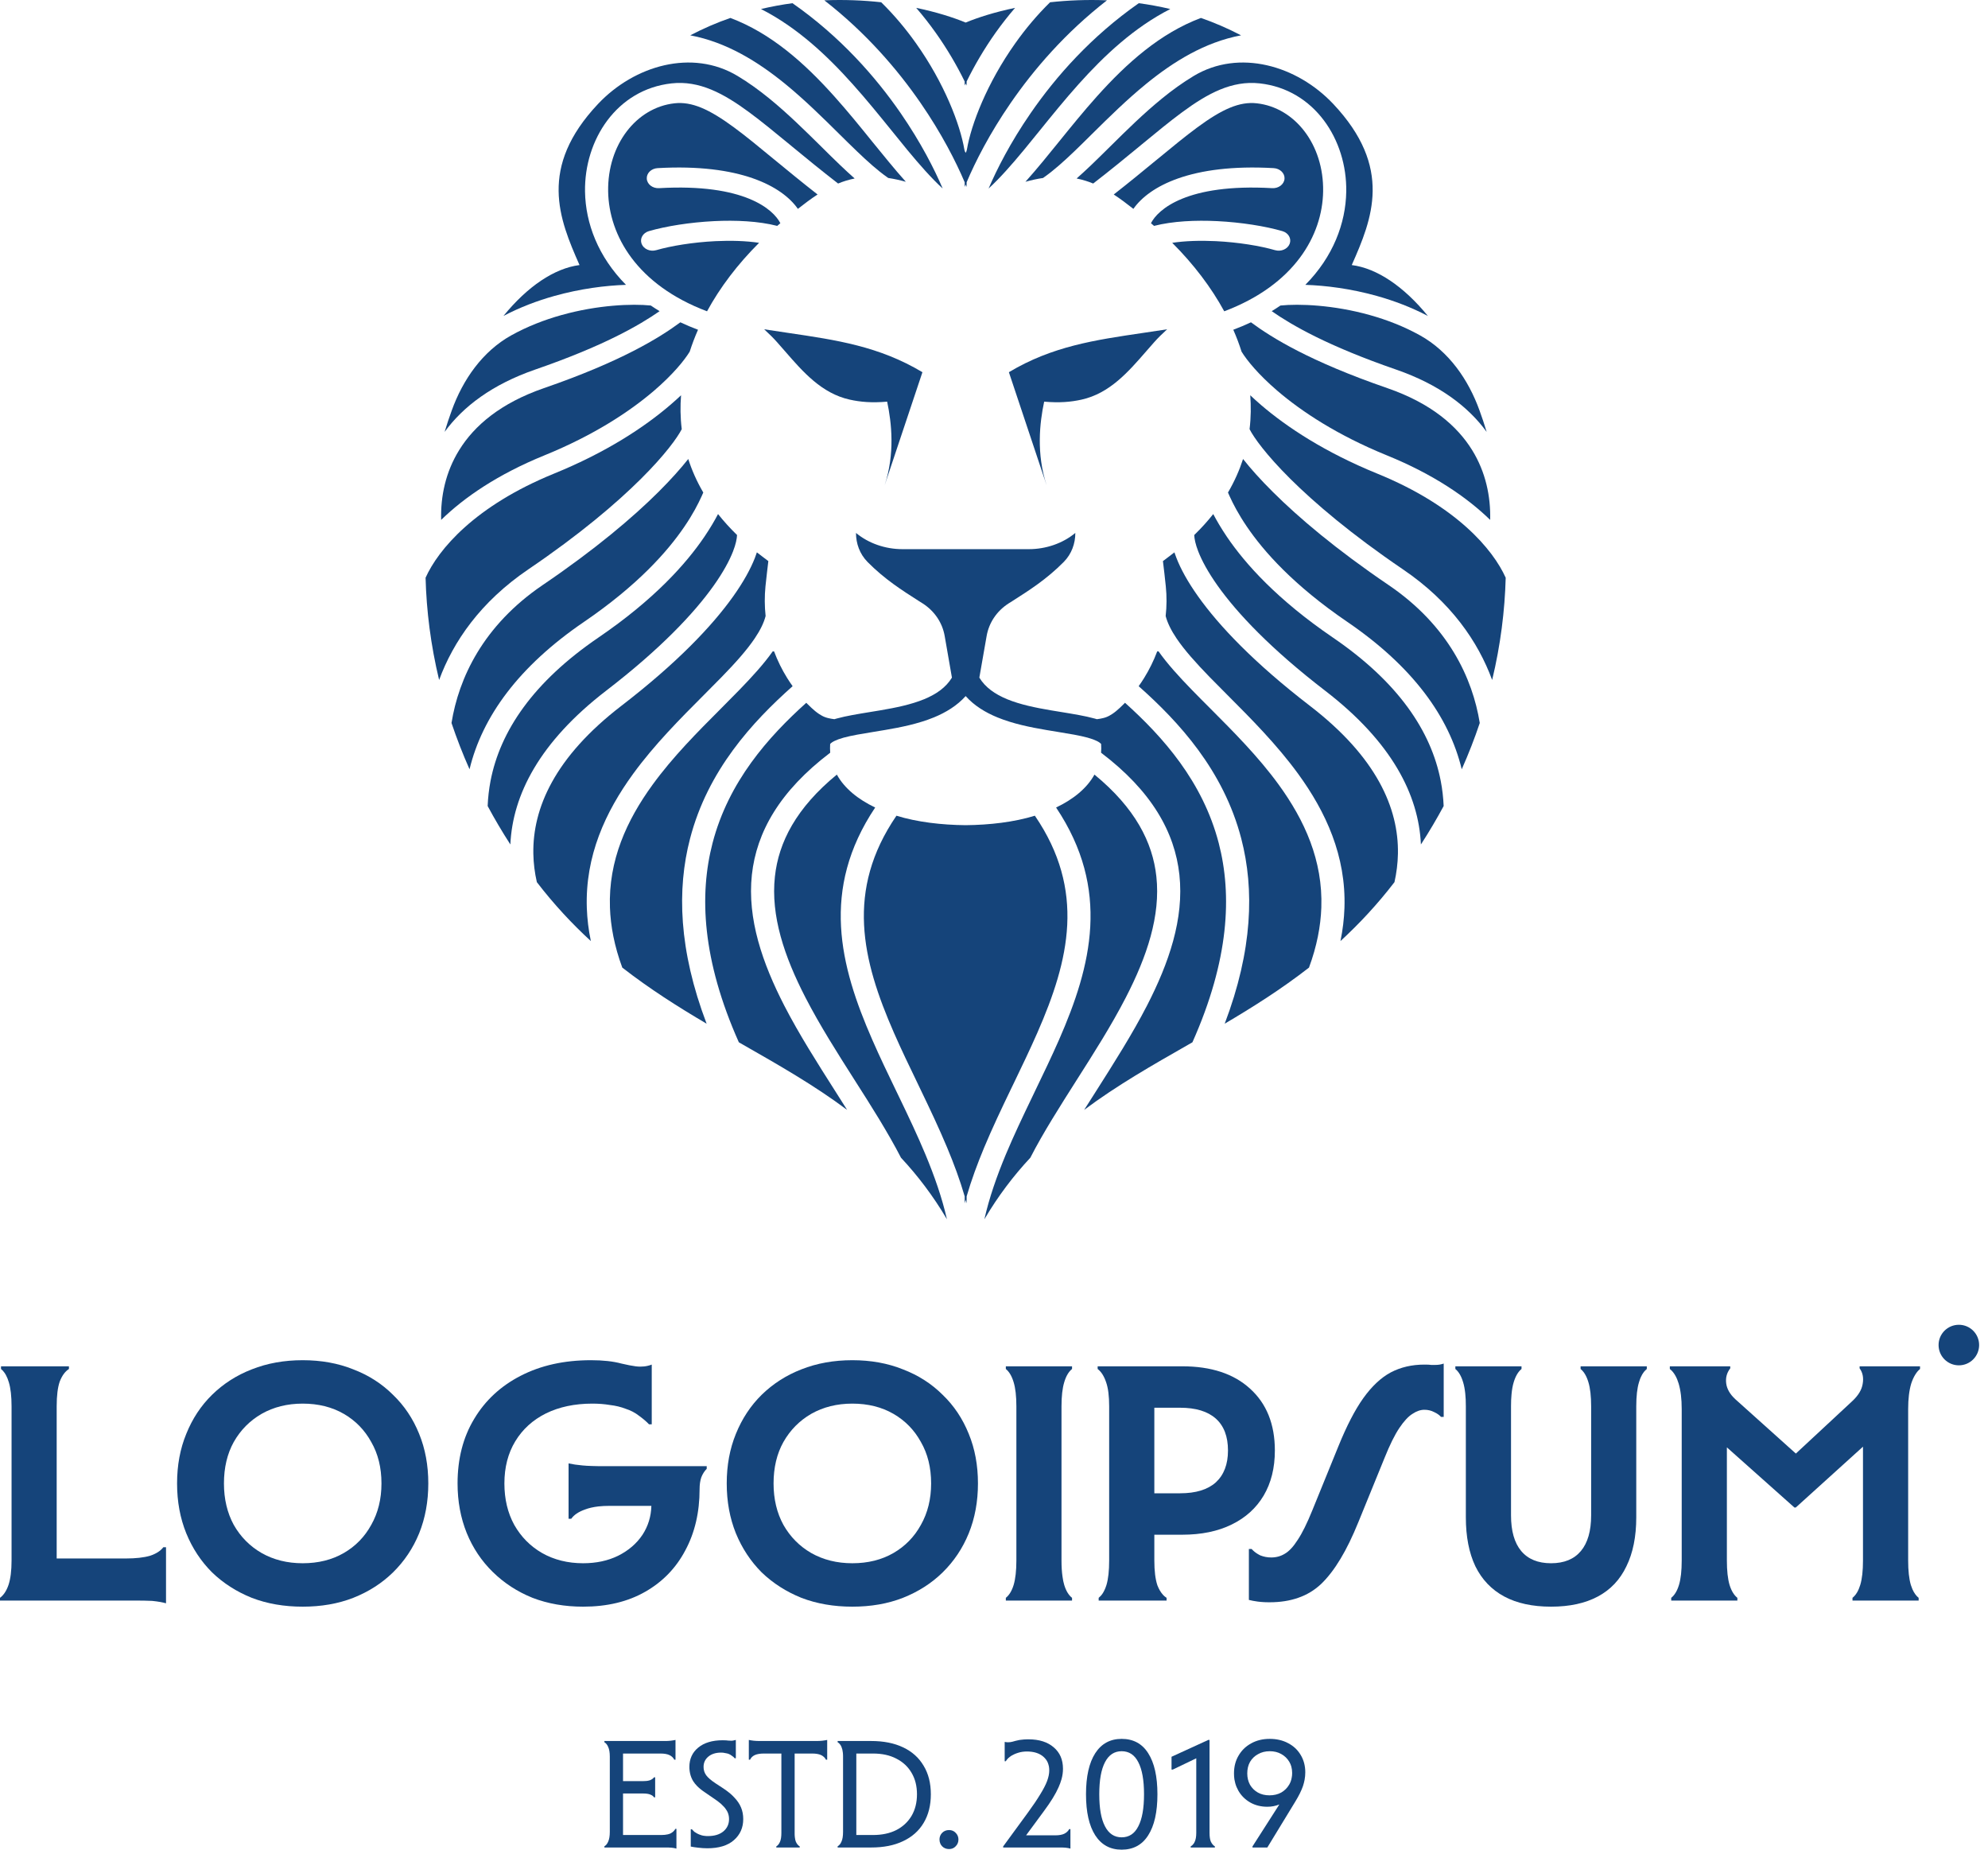 <svg xmlns="http://www.w3.org/2000/svg" width="43" height="40" viewBox="0 0 43 40" fill="none">
<path d="M20.866 3.942C20.679 3.501 20.369 2.889 19.913 2.228C19.412 1.501 18.729 0.706 17.83 0.007C18.262 -0.011 18.677 0.007 19.06 0.049C19.343 0.326 19.594 0.627 19.813 0.936C20.424 1.796 20.768 2.692 20.859 3.234C20.863 3.26 20.873 3.284 20.887 3.306C20.9 3.284 20.91 3.26 20.914 3.234C21.005 2.692 21.349 1.796 21.96 0.936C22.179 0.627 22.43 0.326 22.713 0.049C23.097 0.007 23.511 -0.011 23.944 0.007C23.044 0.706 22.361 1.501 21.86 2.228C21.404 2.889 21.094 3.501 20.908 3.942V4.043C20.901 4.026 20.894 4.009 20.887 3.992C20.879 4.009 20.872 4.026 20.866 4.043V3.942Z" fill="#15447A"/>
<path d="M20.887 0.488C20.617 0.376 20.251 0.26 19.817 0.17C19.97 0.346 20.11 0.527 20.239 0.708C20.489 1.06 20.698 1.419 20.866 1.762V1.85C20.872 1.835 20.88 1.82 20.887 1.806C20.894 1.82 20.901 1.835 20.908 1.85V1.762C21.076 1.419 21.285 1.06 21.534 0.708C21.663 0.527 21.804 0.346 21.956 0.17C21.522 0.26 21.157 0.376 20.887 0.488Z" fill="#15447A"/>
<path d="M19.484 2.451C18.936 1.656 18.17 0.788 17.141 0.069C16.916 0.099 16.689 0.141 16.46 0.195C17.245 0.595 17.888 1.2 18.442 1.819C18.743 2.154 19.025 2.503 19.291 2.831C19.403 2.971 19.513 3.106 19.62 3.236C19.891 3.564 20.144 3.851 20.39 4.077C20.216 3.668 19.922 3.087 19.484 2.451Z" fill="#15447A"/>
<path d="M18.047 2.085C17.398 1.36 16.676 0.718 15.798 0.388C15.507 0.489 15.216 0.614 14.93 0.764C15.713 0.911 16.39 1.332 16.977 1.809C17.4 2.154 17.794 2.543 18.151 2.896C18.288 3.031 18.419 3.161 18.544 3.28C18.775 3.501 18.985 3.688 19.182 3.827C19.192 3.834 19.203 3.842 19.213 3.849C19.334 3.867 19.46 3.894 19.593 3.931C19.466 3.79 19.34 3.641 19.214 3.488C19.101 3.352 18.988 3.212 18.873 3.071C18.611 2.746 18.34 2.412 18.047 2.085Z" fill="#15447A"/>
<path d="M20.887 25.946C20.894 25.971 20.901 25.997 20.908 26.023C20.908 25.974 20.908 25.924 20.908 25.872C21.012 25.515 21.142 25.165 21.285 24.821C21.463 24.395 21.663 23.974 21.862 23.561L21.925 23.431C22.103 23.061 22.279 22.696 22.438 22.333C23.128 20.76 23.488 19.257 22.384 17.64C21.935 17.779 21.404 17.84 20.887 17.845C20.37 17.84 19.838 17.779 19.39 17.64C18.285 19.257 18.646 20.76 19.335 22.333C19.494 22.696 19.67 23.061 19.849 23.431L19.911 23.561C20.11 23.974 20.31 24.395 20.488 24.821C20.632 25.165 20.762 25.515 20.866 25.872C20.866 25.924 20.866 25.974 20.866 26.023C20.872 25.997 20.88 25.971 20.887 25.946Z" fill="#15447A"/>
<path d="M18.93 17.463C17.744 19.235 18.167 20.888 18.868 22.487C19.03 22.858 19.209 23.229 19.387 23.598L19.45 23.728C19.649 24.141 19.845 24.553 20.018 24.968C20.211 25.432 20.375 25.897 20.482 26.367C20.183 25.86 19.849 25.423 19.488 25.036C19.346 24.76 19.184 24.481 19.015 24.201C18.845 23.921 18.666 23.64 18.486 23.358C18.112 22.771 17.734 22.177 17.422 21.572C16.962 20.68 16.669 19.803 16.761 18.957C16.841 18.214 17.221 17.473 18.101 16.751C18.265 17.049 18.559 17.286 18.93 17.463Z" fill="#15447A"/>
<path d="M16.263 18.917C16.363 17.998 16.862 17.108 17.957 16.278C17.953 16.216 17.952 16.153 17.956 16.089C17.991 16.049 18.07 16.002 18.248 15.952C18.425 15.904 18.638 15.869 18.885 15.829C18.966 15.816 19.051 15.802 19.139 15.787C19.482 15.729 19.861 15.653 20.2 15.514C20.458 15.408 20.701 15.261 20.887 15.053C21.072 15.261 21.315 15.408 21.574 15.514C21.912 15.653 22.292 15.729 22.634 15.787C22.722 15.802 22.807 15.816 22.888 15.829C23.135 15.869 23.348 15.904 23.525 15.952C23.703 16.002 23.782 16.049 23.817 16.089C23.821 16.153 23.821 16.216 23.816 16.278C24.912 17.108 25.411 17.998 25.51 18.917C25.614 19.873 25.28 20.831 24.808 21.749C24.487 22.371 24.091 22.993 23.712 23.59C23.623 23.728 23.535 23.866 23.45 24.002C24.157 23.473 24.92 23.038 25.698 22.594L25.792 22.54C26.586 20.759 26.652 19.354 26.361 18.233C26.014 16.899 25.154 15.936 24.334 15.198C24.332 15.2 24.33 15.202 24.328 15.203C24.324 15.207 24.321 15.211 24.317 15.215C24.25 15.283 24.19 15.338 24.14 15.379C24.113 15.401 24.085 15.422 24.059 15.439C24.041 15.451 24.023 15.462 24.003 15.473C23.962 15.497 23.914 15.516 23.865 15.528C23.822 15.539 23.775 15.547 23.726 15.553C23.71 15.548 23.693 15.544 23.677 15.539C23.468 15.481 23.21 15.44 22.956 15.398C22.88 15.386 22.804 15.374 22.73 15.361C22.393 15.304 22.066 15.236 21.787 15.122C21.52 15.012 21.311 14.865 21.183 14.654L21.341 13.752C21.39 13.472 21.555 13.216 21.818 13.048C21.845 13.031 21.871 13.014 21.898 12.998L21.902 12.995C22.263 12.765 22.638 12.527 23.008 12.153C23.18 11.979 23.259 11.753 23.259 11.525C22.988 11.75 22.626 11.876 22.251 11.876H19.523C19.147 11.876 18.786 11.75 18.515 11.525C18.515 11.753 18.594 11.979 18.765 12.153C19.135 12.527 19.51 12.765 19.871 12.995L19.872 12.996C19.9 13.013 19.927 13.031 19.955 13.048C20.218 13.216 20.384 13.472 20.433 13.752L20.59 14.654C20.462 14.865 20.254 15.012 19.986 15.122C19.707 15.236 19.38 15.304 19.043 15.361C18.969 15.374 18.893 15.386 18.818 15.398C18.563 15.44 18.306 15.481 18.096 15.539C18.08 15.544 18.064 15.548 18.047 15.553C17.998 15.547 17.952 15.539 17.908 15.528C17.859 15.516 17.811 15.497 17.77 15.473C17.75 15.462 17.732 15.451 17.714 15.439C17.688 15.422 17.661 15.401 17.633 15.379C17.584 15.338 17.523 15.283 17.456 15.215C17.451 15.21 17.445 15.204 17.44 15.198C16.619 15.936 15.759 16.899 15.412 18.233C15.121 19.354 15.187 20.759 15.981 22.54L16.075 22.594C16.853 23.038 17.616 23.473 18.323 24.002C18.238 23.866 18.15 23.729 18.062 23.59C17.683 22.994 17.286 22.371 16.965 21.749C16.493 20.831 16.16 19.873 16.263 18.917Z" fill="#15447A"/>
<path d="M17.144 14.839C16.278 15.609 15.309 16.656 14.925 18.138C14.64 19.232 14.679 20.546 15.284 22.138C14.669 21.776 14.055 21.388 13.46 20.925C13.289 20.462 13.207 20.03 13.193 19.626C13.158 18.608 13.555 17.74 14.115 16.97C14.557 16.362 15.09 15.828 15.589 15.328C15.727 15.189 15.863 15.053 15.994 14.918C16.269 14.635 16.522 14.358 16.714 14.086L16.743 14.087C16.819 14.289 16.914 14.482 17.026 14.662C17.066 14.726 17.105 14.784 17.144 14.839Z" fill="#15447A"/>
<path d="M16.325 13.805C16.443 13.63 16.522 13.47 16.56 13.322C16.537 13.11 16.536 12.895 16.557 12.68C16.575 12.501 16.603 12.27 16.619 12.134L16.474 12.024C16.439 11.998 16.405 11.971 16.371 11.945C16.359 11.983 16.345 12.023 16.329 12.063C16.237 12.299 16.085 12.579 15.858 12.898C15.405 13.535 14.645 14.337 13.44 15.264C11.996 16.374 11.519 17.48 11.536 18.461C11.54 18.671 11.566 18.876 11.612 19.077C11.983 19.56 12.374 19.978 12.78 20.351C12.729 20.107 12.701 19.87 12.693 19.639C12.654 18.508 13.098 17.555 13.692 16.738C14.156 16.1 14.722 15.533 15.224 15.03C15.359 14.895 15.489 14.764 15.611 14.639C15.905 14.337 16.151 14.063 16.325 13.805Z" fill="#15447A"/>
<path d="M15.942 11.57C15.939 11.648 15.917 11.766 15.855 11.925C15.778 12.123 15.644 12.373 15.433 12.67C15.011 13.263 14.286 14.034 13.108 14.939C11.667 16.048 11.088 17.193 11.039 18.262C10.861 17.986 10.697 17.709 10.548 17.431C10.555 17.25 10.576 17.069 10.61 16.889C10.818 15.81 11.532 14.75 12.943 13.788C14.15 12.965 14.837 12.195 15.235 11.609C15.36 11.424 15.457 11.259 15.531 11.117C15.651 11.268 15.788 11.42 15.942 11.57Z" fill="#15447A"/>
<path d="M15.176 10.732C15.19 10.703 15.201 10.676 15.212 10.651C15.069 10.407 14.963 10.164 14.887 9.926C14.727 10.128 14.514 10.368 14.242 10.639C13.686 11.192 12.873 11.882 11.738 12.652C10.443 13.531 9.921 14.672 9.766 15.635C9.878 15.967 10.007 16.301 10.156 16.636C10.431 15.498 11.218 14.412 12.634 13.447C13.792 12.657 14.438 11.927 14.804 11.388C14.988 11.119 15.102 10.895 15.176 10.732Z" fill="#15447A"/>
<path d="M14.746 9.281C14.654 9.461 14.386 9.836 13.865 10.354C13.332 10.884 12.543 11.556 11.43 12.311C10.388 13.018 9.802 13.879 9.498 14.705C9.316 13.948 9.224 13.206 9.205 12.494C9.48 11.882 10.27 10.94 11.986 10.241C13.111 9.783 13.934 9.241 14.498 8.757C14.581 8.686 14.658 8.616 14.731 8.548C14.713 8.777 14.714 9.023 14.746 9.281Z" fill="#15447A"/>
<path d="M14.147 8.449C14.556 8.098 14.801 7.795 14.918 7.605C14.969 7.446 15.029 7.288 15.098 7.131C14.964 7.081 14.837 7.027 14.716 6.97C14.265 7.303 13.445 7.814 11.761 8.395C10.831 8.717 10.26 9.201 9.931 9.735C9.637 10.21 9.528 10.737 9.542 11.243C10.044 10.754 10.769 10.257 11.774 9.848C12.846 9.412 13.623 8.898 14.147 8.449Z" fill="#15447A"/>
<path d="M15.293 6.732C13.774 6.159 13.17 5.09 13.154 4.138C13.138 3.127 13.765 2.325 14.59 2.234C14.96 2.193 15.333 2.355 15.879 2.757C16.137 2.947 16.419 3.179 16.746 3.449L16.783 3.479C17.053 3.701 17.351 3.946 17.684 4.206C17.539 4.3 17.399 4.406 17.258 4.517C16.919 4.03 16.009 3.534 14.223 3.636C14.085 3.644 13.981 3.748 13.99 3.867C13.999 3.987 14.118 4.077 14.256 4.069C16.108 3.963 16.73 4.534 16.879 4.827C16.856 4.846 16.833 4.865 16.811 4.885C16.405 4.781 15.912 4.759 15.446 4.782C14.924 4.808 14.406 4.891 14.036 4.998C13.905 5.036 13.835 5.159 13.878 5.273C13.922 5.386 14.063 5.448 14.194 5.41C14.515 5.317 14.988 5.239 15.475 5.215C15.811 5.199 16.139 5.209 16.419 5.251C15.953 5.716 15.574 6.216 15.293 6.732Z" fill="#15447A"/>
<path d="M17.128 3.165C17.427 3.411 17.756 3.681 18.128 3.969C18.181 3.947 18.235 3.927 18.29 3.91C18.355 3.89 18.42 3.873 18.486 3.86C18.383 3.769 18.279 3.672 18.174 3.572C18.037 3.442 17.899 3.305 17.759 3.166C17.407 2.819 17.039 2.455 16.635 2.126C16.421 1.952 16.194 1.787 15.954 1.643C14.972 1.053 13.723 1.414 12.936 2.247C11.638 3.624 12.093 4.733 12.535 5.732C11.989 5.802 11.409 6.195 10.889 6.833C11.249 6.644 11.624 6.503 11.988 6.401C12.552 6.243 13.097 6.174 13.54 6.16C12.938 5.553 12.665 4.828 12.654 4.144C12.636 3.024 13.339 1.934 14.527 1.803C15.127 1.737 15.65 2.02 16.202 2.426C16.471 2.624 16.762 2.864 17.085 3.129L17.128 3.165Z" fill="#15447A"/>
<path d="M12.142 6.814C11.778 6.916 11.409 7.058 11.059 7.252C10.437 7.598 10.013 8.207 9.771 8.877C9.716 9.027 9.665 9.181 9.617 9.34C10.018 8.79 10.649 8.313 11.576 7.992C13.057 7.481 13.831 7.033 14.267 6.729C14.201 6.689 14.138 6.649 14.077 6.607C13.677 6.566 12.934 6.592 12.142 6.814Z" fill="#15447A"/>
<path d="M19.952 8.049L19.134 10.497C19.36 9.81 19.286 9.146 19.189 8.686C18.854 8.715 18.609 8.693 18.379 8.642C17.771 8.507 17.366 8.04 16.98 7.596C16.922 7.53 16.866 7.464 16.808 7.4C16.73 7.312 16.638 7.221 16.529 7.121C16.705 7.149 16.877 7.174 17.047 7.199C18.093 7.353 19.014 7.488 19.952 8.049Z" fill="#15447A"/>
<path d="M19.134 10.497C19.131 10.507 19.128 10.516 19.125 10.525L19.134 10.497Z" fill="#15447A"/>
<path d="M22.29 2.451C22.837 1.656 23.604 0.788 24.632 0.069C24.857 0.099 25.084 0.141 25.313 0.195C24.529 0.595 23.886 1.2 23.331 1.819C23.031 2.154 22.748 2.503 22.483 2.831C22.37 2.971 22.26 3.106 22.153 3.236C21.882 3.564 21.629 3.851 21.383 4.077C21.558 3.668 21.851 3.087 22.29 2.451Z" fill="#15447A"/>
<path d="M23.726 2.085C24.376 1.36 25.097 0.718 25.976 0.388C26.266 0.489 26.557 0.614 26.844 0.764C26.061 0.911 25.383 1.332 24.797 1.809C24.373 2.154 23.979 2.543 23.622 2.896C23.486 3.031 23.355 3.161 23.23 3.28C22.999 3.501 22.788 3.688 22.591 3.827C22.581 3.834 22.571 3.842 22.561 3.849C22.439 3.867 22.313 3.894 22.18 3.931C22.307 3.79 22.433 3.641 22.56 3.488C22.672 3.352 22.785 3.212 22.9 3.071C23.163 2.746 23.433 2.412 23.726 2.085Z" fill="#15447A"/>
<path d="M22.843 17.463C24.029 19.235 23.607 20.888 22.906 22.487C22.743 22.858 22.564 23.229 22.386 23.598L22.324 23.728C22.125 24.141 21.929 24.553 21.755 24.968C21.562 25.432 21.398 25.897 21.292 26.367C21.591 25.86 21.925 25.423 22.286 25.036C22.427 24.76 22.589 24.481 22.759 24.201C22.929 23.921 23.108 23.64 23.287 23.358C23.661 22.771 24.039 22.177 24.351 21.572C24.811 20.68 25.104 19.803 25.012 18.957C24.932 18.214 24.552 17.473 23.673 16.751C23.508 17.049 23.214 17.286 22.843 17.463Z" fill="#15447A"/>
<path d="M24.629 14.839C25.496 15.609 26.464 16.656 26.849 18.138C27.133 19.232 27.095 20.546 26.49 22.138C27.104 21.776 27.718 21.388 28.313 20.925C28.484 20.462 28.566 20.03 28.58 19.626C28.615 18.608 28.218 17.74 27.659 16.97C27.217 16.362 26.683 15.828 26.185 15.328C26.046 15.189 25.91 15.053 25.779 14.918C25.504 14.635 25.251 14.358 25.059 14.086L25.03 14.087C24.954 14.289 24.859 14.482 24.747 14.662C24.708 14.726 24.668 14.784 24.629 14.839Z" fill="#15447A"/>
<path d="M25.448 13.805C25.33 13.63 25.252 13.47 25.213 13.322C25.237 13.11 25.238 12.895 25.216 12.68C25.198 12.501 25.171 12.27 25.154 12.134L25.3 12.024C25.334 11.998 25.369 11.971 25.402 11.945C25.415 11.983 25.429 12.023 25.445 12.063C25.536 12.299 25.688 12.579 25.915 12.898C26.368 13.535 27.128 14.337 28.333 15.264C29.777 16.374 30.254 17.48 30.237 18.461C30.233 18.671 30.207 18.876 30.162 19.077C29.791 19.56 29.399 19.978 28.994 20.351C29.044 20.107 29.072 19.87 29.08 19.639C29.119 18.508 28.675 17.555 28.081 16.738C27.617 16.1 27.051 15.533 26.549 15.03C26.414 14.895 26.284 14.764 26.162 14.639C25.869 14.337 25.622 14.063 25.448 13.805Z" fill="#15447A"/>
<path d="M25.831 11.57C25.834 11.648 25.856 11.766 25.918 11.925C25.995 12.123 26.129 12.373 26.34 12.67C26.762 13.263 27.488 14.034 28.665 14.939C30.107 16.048 30.686 17.193 30.734 18.262C30.913 17.986 31.076 17.709 31.226 17.431C31.218 17.25 31.198 17.069 31.163 16.889C30.955 15.81 30.241 14.75 28.831 13.788C27.624 12.965 26.936 12.195 26.538 11.609C26.413 11.424 26.317 11.259 26.242 11.117C26.122 11.268 25.986 11.42 25.831 11.57Z" fill="#15447A"/>
<path d="M26.597 10.732C26.584 10.703 26.572 10.676 26.561 10.651C26.704 10.407 26.81 10.164 26.887 9.926C27.046 10.128 27.259 10.368 27.532 10.639C28.087 11.192 28.9 11.882 30.035 12.652C31.33 13.531 31.852 14.672 32.007 15.635C31.896 15.967 31.766 16.301 31.617 16.636C31.343 15.498 30.555 14.412 29.14 13.447C27.981 12.657 27.335 11.927 26.969 11.388C26.786 11.119 26.671 10.895 26.597 10.732Z" fill="#15447A"/>
<path d="M27.028 9.281C27.119 9.461 27.387 9.836 27.908 10.354C28.442 10.884 29.231 11.556 30.343 12.311C31.386 13.018 31.971 13.879 32.275 14.705C32.457 13.948 32.549 13.206 32.568 12.494C32.293 11.882 31.504 10.94 29.787 10.241C28.663 9.783 27.839 9.241 27.275 8.757C27.192 8.686 27.115 8.616 27.043 8.548C27.06 8.777 27.059 9.023 27.028 9.281Z" fill="#15447A"/>
<path d="M27.627 8.449C27.218 8.098 26.972 7.795 26.855 7.605C26.805 7.446 26.745 7.288 26.676 7.131C26.809 7.081 26.936 7.027 27.058 6.97C27.508 7.303 28.328 7.814 30.012 8.395C30.942 8.717 31.513 9.201 31.843 9.735C32.136 10.21 32.245 10.737 32.232 11.243C31.729 10.754 31.004 10.257 29.999 9.848C28.927 9.412 28.151 8.898 27.627 8.449Z" fill="#15447A"/>
<path d="M26.48 6.732C28 6.159 28.604 5.09 28.619 4.138C28.635 3.127 28.009 2.325 27.183 2.234C26.814 2.193 26.44 2.355 25.895 2.757C25.637 2.947 25.355 3.179 25.027 3.449L24.99 3.479C24.72 3.701 24.423 3.946 24.09 4.206C24.234 4.3 24.374 4.406 24.515 4.517C24.855 4.03 25.765 3.534 27.55 3.636C27.688 3.644 27.793 3.748 27.784 3.867C27.774 3.987 27.655 4.077 27.517 4.069C25.665 3.963 25.044 4.534 24.895 4.827C24.917 4.846 24.94 4.865 24.962 4.885C25.368 4.781 25.862 4.759 26.327 4.782C26.849 4.808 27.367 4.891 27.737 4.998C27.868 5.036 27.939 5.159 27.895 5.273C27.851 5.386 27.71 5.448 27.579 5.41C27.258 5.317 26.785 5.239 26.298 5.215C25.962 5.199 25.635 5.209 25.355 5.251C25.82 5.716 26.199 6.216 26.48 6.732Z" fill="#15447A"/>
<path d="M24.646 3.165C24.347 3.411 24.018 3.681 23.645 3.969C23.593 3.947 23.539 3.927 23.483 3.91C23.419 3.89 23.353 3.873 23.287 3.86C23.39 3.769 23.495 3.672 23.6 3.572C23.736 3.442 23.874 3.305 24.015 3.166C24.366 2.819 24.734 2.455 25.139 2.126C25.352 1.952 25.58 1.787 25.819 1.643C26.801 1.053 28.051 1.414 28.837 2.247C30.135 3.624 29.681 4.733 29.238 5.732C29.785 5.802 30.364 6.195 30.885 6.833C30.524 6.644 30.149 6.503 29.785 6.401C29.222 6.243 28.676 6.174 28.234 6.16C28.835 5.553 29.108 4.828 29.119 4.144C29.137 3.024 28.434 1.934 27.246 1.803C26.646 1.737 26.123 2.02 25.571 2.426C25.302 2.624 25.011 2.864 24.689 3.129L24.646 3.165Z" fill="#15447A"/>
<path d="M29.631 6.814C29.995 6.916 30.365 7.058 30.714 7.252C31.337 7.598 31.76 8.207 32.002 8.877C32.057 9.027 32.108 9.181 32.156 9.34C31.756 8.79 31.125 8.313 30.197 7.992C28.717 7.481 27.943 7.033 27.507 6.729C27.572 6.689 27.635 6.649 27.696 6.607C28.096 6.566 28.84 6.592 29.631 6.814Z" fill="#15447A"/>
<path d="M21.822 8.049L22.639 10.497C22.642 10.507 22.645 10.516 22.648 10.525L22.639 10.497C22.413 9.81 22.487 9.146 22.585 8.686C22.92 8.715 23.164 8.693 23.394 8.642C24.002 8.507 24.407 8.04 24.793 7.596C24.851 7.53 24.908 7.464 24.965 7.4C25.043 7.312 25.135 7.221 25.245 7.121C25.068 7.149 24.896 7.174 24.727 7.199C23.68 7.353 22.759 7.488 21.822 8.049Z" fill="#15447A"/>
<path fill-rule="evenodd" clip-rule="evenodd" d="M4.029 33.159C3.896 32.831 3.83 32.472 3.83 32.08C3.83 31.688 3.896 31.331 4.029 31.008C4.161 30.68 4.347 30.398 4.587 30.163C4.831 29.924 5.118 29.74 5.446 29.613C5.779 29.481 6.146 29.415 6.547 29.415C6.948 29.415 7.313 29.481 7.641 29.613C7.974 29.74 8.26 29.924 8.5 30.163C8.745 30.398 8.934 30.68 9.066 31.008C9.198 31.331 9.264 31.688 9.264 32.08C9.264 32.472 9.198 32.831 9.066 33.159C8.934 33.482 8.745 33.764 8.5 34.004C8.26 34.239 7.974 34.422 7.641 34.554C7.313 34.682 6.948 34.745 6.547 34.745C6.146 34.745 5.779 34.682 5.446 34.554C5.118 34.422 4.831 34.239 4.587 34.004C4.347 33.764 4.161 33.482 4.029 33.159ZM8.251 32.08C8.251 31.737 8.177 31.439 8.03 31.184C7.888 30.925 7.69 30.722 7.436 30.575C7.181 30.428 6.885 30.354 6.547 30.354C6.214 30.354 5.918 30.428 5.659 30.575C5.404 30.722 5.203 30.925 5.056 31.184C4.915 31.439 4.844 31.737 4.844 32.08C4.844 32.418 4.915 32.716 5.056 32.976C5.203 33.235 5.404 33.438 5.659 33.585C5.918 33.732 6.214 33.806 6.547 33.806C6.885 33.806 7.181 33.732 7.436 33.585C7.69 33.438 7.888 33.235 8.03 32.976C8.177 32.716 8.251 32.418 8.251 32.08Z" fill="#15447A"/>
<path d="M2.717 33.703H1.226V30.413C1.226 30.183 1.248 30.004 1.292 29.877C1.341 29.75 1.407 29.659 1.491 29.605V29.547H0.022V29.605C0.048 29.626 0.072 29.651 0.093 29.681C0.106 29.698 0.118 29.718 0.129 29.738C0.153 29.782 0.174 29.833 0.191 29.892C0.23 30.019 0.25 30.193 0.25 30.413V33.747C0.25 33.967 0.228 34.143 0.184 34.275C0.14 34.403 0.078 34.496 0 34.554V34.613H2.959C3.072 34.613 3.182 34.616 3.29 34.62C3.355 34.626 3.417 34.635 3.474 34.645C3.496 34.649 3.516 34.654 3.536 34.658C3.555 34.663 3.573 34.667 3.591 34.672V33.46H3.532C3.473 33.539 3.378 33.6 3.246 33.644C3.113 33.683 2.937 33.703 2.717 33.703Z" fill="#15447A"/>
<path d="M14.038 30.802H14.097V29.51C14.069 29.521 14.039 29.53 14.008 29.537C13.958 29.549 13.904 29.554 13.847 29.554C13.819 29.554 13.786 29.552 13.747 29.547C13.668 29.537 13.567 29.517 13.443 29.488C13.262 29.439 13.042 29.415 12.782 29.415C12.205 29.415 11.698 29.527 11.262 29.752C10.832 29.973 10.496 30.283 10.256 30.685C10.017 31.081 9.897 31.546 9.897 32.08C9.897 32.467 9.963 32.824 10.095 33.152C10.227 33.475 10.415 33.757 10.66 33.996C10.905 34.236 11.191 34.422 11.519 34.554C11.852 34.682 12.217 34.745 12.613 34.745C13.132 34.745 13.58 34.638 13.957 34.422C14.334 34.207 14.623 33.908 14.824 33.526C15.029 33.145 15.132 32.704 15.132 32.205C15.132 32.107 15.144 32.021 15.169 31.948C15.198 31.874 15.237 31.813 15.286 31.764V31.706H12.929C12.888 31.706 12.847 31.705 12.806 31.703C12.766 31.702 12.727 31.7 12.687 31.698L12.666 31.696L12.623 31.693L12.599 31.691C12.486 31.681 12.386 31.666 12.298 31.647V32.844H12.356C12.415 32.76 12.513 32.694 12.65 32.645C12.733 32.613 12.832 32.59 12.945 32.577C13.019 32.569 13.099 32.565 13.186 32.565H14.089C14.083 32.795 14.019 33.003 13.898 33.189C13.771 33.38 13.595 33.531 13.37 33.644C13.149 33.752 12.897 33.806 12.613 33.806C12.281 33.806 11.984 33.732 11.725 33.585C11.47 33.438 11.27 33.235 11.123 32.976C10.981 32.716 10.91 32.418 10.91 32.08C10.91 31.732 10.988 31.429 11.145 31.169C11.302 30.91 11.522 30.709 11.806 30.567C12.095 30.425 12.43 30.354 12.812 30.354C12.949 30.354 13.076 30.364 13.194 30.384C13.316 30.398 13.428 30.425 13.531 30.465C13.639 30.499 13.737 30.55 13.825 30.619C13.918 30.687 13.989 30.748 14.038 30.802Z" fill="#15447A"/>
<path fill-rule="evenodd" clip-rule="evenodd" d="M15.917 33.159C15.785 32.831 15.719 32.472 15.719 32.08C15.719 31.688 15.785 31.331 15.917 31.008C16.05 30.68 16.236 30.398 16.475 30.163C16.72 29.924 17.007 29.74 17.334 29.613C17.668 29.481 18.035 29.415 18.436 29.415C18.837 29.415 19.202 29.481 19.53 29.613C19.863 29.74 20.149 29.924 20.389 30.163C20.634 30.398 20.822 30.68 20.954 31.008C21.087 31.331 21.153 31.688 21.153 32.08C21.153 32.472 21.087 32.831 20.954 33.159C20.822 33.482 20.634 33.764 20.389 34.004C20.149 34.239 19.863 34.422 19.53 34.554C19.202 34.682 18.837 34.745 18.436 34.745C18.035 34.745 17.668 34.682 17.334 34.554C17.007 34.422 16.72 34.239 16.475 34.004C16.236 33.764 16.05 33.482 15.917 33.159ZM20.14 32.08C20.14 31.737 20.066 31.439 19.919 31.184C19.777 30.925 19.579 30.722 19.325 30.575C19.07 30.428 18.774 30.354 18.436 30.354C18.103 30.354 17.807 30.428 17.547 30.575C17.293 30.722 17.092 30.925 16.945 31.184C16.803 31.439 16.732 31.737 16.732 32.08C16.732 32.418 16.803 32.716 16.945 32.976C17.092 33.235 17.293 33.438 17.547 33.585C17.807 33.732 18.103 33.806 18.436 33.806C18.774 33.806 19.07 33.732 19.325 33.585C19.579 33.438 19.777 33.235 19.919 32.976C20.066 32.716 20.14 32.418 20.14 32.08Z" fill="#15447A"/>
<path d="M21.925 29.892C21.964 30.019 21.984 30.193 21.984 30.413V33.747C21.984 33.967 21.964 34.143 21.925 34.275C21.886 34.403 21.829 34.496 21.756 34.554V34.613H23.188V34.554C23.114 34.496 23.058 34.403 23.019 34.275C23.003 34.223 22.991 34.163 22.982 34.096C22.967 33.995 22.96 33.879 22.96 33.747V30.413C22.96 30.193 22.98 30.019 23.019 29.892C23.058 29.76 23.114 29.664 23.188 29.605V29.547H21.756V29.605C21.829 29.664 21.886 29.76 21.925 29.892Z" fill="#15447A"/>
<path fill-rule="evenodd" clip-rule="evenodd" d="M24.968 33.747C24.968 33.972 24.99 34.151 25.034 34.283C25.05 34.323 25.067 34.36 25.086 34.393C25.097 34.412 25.108 34.429 25.12 34.445C25.132 34.462 25.145 34.478 25.158 34.492C25.181 34.516 25.206 34.537 25.233 34.554V34.613H23.764V34.554C23.795 34.529 23.824 34.498 23.849 34.46C23.856 34.45 23.862 34.44 23.868 34.429C23.876 34.415 23.884 34.4 23.891 34.384C23.897 34.371 23.903 34.357 23.909 34.343C23.918 34.322 23.925 34.299 23.933 34.275C23.972 34.143 23.991 33.967 23.991 33.747V30.413C23.991 30.193 23.97 30.019 23.925 29.892C23.881 29.76 23.82 29.664 23.742 29.605V29.547H25.57C26.197 29.547 26.686 29.708 27.039 30.031C27.396 30.354 27.575 30.8 27.575 31.368C27.575 31.745 27.494 32.07 27.332 32.344C27.171 32.614 26.941 32.822 26.642 32.968C26.344 33.115 25.986 33.189 25.57 33.189H24.968V33.747ZM25.526 32.293H24.968V30.443H25.526C25.864 30.443 26.121 30.521 26.297 30.677C26.473 30.834 26.561 31.064 26.561 31.368C26.561 31.666 26.473 31.896 26.297 32.058C26.121 32.215 25.864 32.293 25.526 32.293Z" fill="#15447A"/>
<path d="M29.487 30.237C29.306 30.491 29.128 30.837 28.951 31.272L28.386 32.66C28.273 32.939 28.168 33.152 28.07 33.299C27.977 33.446 27.884 33.546 27.791 33.6C27.703 33.654 27.605 33.681 27.497 33.681C27.414 33.681 27.336 33.666 27.262 33.637C27.252 33.632 27.242 33.627 27.233 33.622C27.226 33.618 27.219 33.614 27.212 33.61L27.195 33.6C27.149 33.572 27.108 33.537 27.072 33.497H27.013V34.599C27.067 34.613 27.13 34.625 27.204 34.635C27.246 34.641 27.29 34.644 27.337 34.647C27.352 34.648 27.367 34.648 27.382 34.649C27.408 34.65 27.434 34.65 27.461 34.65C27.691 34.65 27.896 34.618 28.078 34.554C28.264 34.491 28.43 34.391 28.577 34.253C28.724 34.111 28.863 33.93 28.995 33.71C29.128 33.49 29.257 33.223 29.384 32.91L29.95 31.522C30.062 31.243 30.168 31.03 30.266 30.883C30.368 30.731 30.464 30.629 30.552 30.575C30.64 30.516 30.726 30.487 30.809 30.487C30.887 30.487 30.958 30.504 31.022 30.538C31.086 30.567 31.134 30.602 31.169 30.641H31.227V29.488C31.198 29.498 31.169 29.505 31.139 29.51C31.11 29.515 31.081 29.517 31.051 29.517H30.956C30.927 29.512 30.878 29.51 30.809 29.51C30.54 29.51 30.297 29.566 30.082 29.679C29.872 29.791 29.673 29.977 29.487 30.237Z" fill="#15447A"/>
<path d="M31.706 30.413C31.706 30.309 31.702 30.216 31.693 30.133C31.683 30.04 31.668 29.959 31.647 29.892C31.608 29.76 31.552 29.664 31.479 29.605V29.547H32.91V29.605C32.837 29.664 32.781 29.76 32.741 29.892C32.719 29.964 32.703 30.051 32.694 30.153C32.686 30.231 32.683 30.318 32.683 30.413V32.77C32.683 33.108 32.756 33.365 32.903 33.541C33.05 33.717 33.265 33.806 33.549 33.806C33.833 33.806 34.048 33.717 34.195 33.541C34.342 33.365 34.416 33.108 34.416 32.77V30.413C34.416 30.193 34.396 30.019 34.357 29.892C34.318 29.76 34.261 29.664 34.188 29.605V29.547H35.62V29.605C35.607 29.616 35.595 29.627 35.584 29.639C35.566 29.657 35.55 29.677 35.536 29.7C35.531 29.706 35.527 29.713 35.523 29.72L35.515 29.734C35.507 29.749 35.499 29.765 35.491 29.782C35.485 29.795 35.48 29.808 35.474 29.822C35.466 29.844 35.458 29.867 35.451 29.892C35.412 30.019 35.392 30.193 35.392 30.413V32.814C35.392 33.23 35.321 33.583 35.179 33.872C35.042 34.16 34.837 34.378 34.562 34.525C34.288 34.672 33.95 34.745 33.549 34.745C33.148 34.745 32.81 34.672 32.536 34.525C32.262 34.378 32.054 34.16 31.912 33.872C31.775 33.583 31.706 33.23 31.706 32.814V30.413Z" fill="#15447A"/>
<path d="M36.309 29.921C36.353 30.068 36.375 30.252 36.375 30.472V33.747C36.375 33.967 36.356 34.143 36.316 34.275C36.277 34.403 36.221 34.496 36.148 34.554V34.613H37.579V34.554C37.506 34.496 37.45 34.403 37.41 34.275C37.371 34.143 37.352 33.967 37.352 33.747V31.3L38.813 32.601H38.842L40.296 31.285V33.747C40.296 33.967 40.277 34.143 40.237 34.275C40.218 34.337 40.195 34.391 40.168 34.437C40.151 34.466 40.132 34.492 40.111 34.514C40.098 34.529 40.083 34.542 40.069 34.554V34.613H41.5V34.554C41.446 34.511 41.401 34.448 41.365 34.367C41.353 34.338 41.342 34.308 41.331 34.275C41.292 34.143 41.273 33.967 41.273 33.747V30.472C41.273 30.252 41.295 30.068 41.339 29.921C41.364 29.845 41.394 29.779 41.428 29.725C41.458 29.676 41.492 29.636 41.53 29.605V29.547H40.223V29.591C40.291 29.684 40.313 29.796 40.289 29.929C40.269 30.056 40.193 30.181 40.061 30.303L38.844 31.434L37.535 30.259C37.418 30.151 37.352 30.036 37.337 29.914C37.322 29.791 37.352 29.684 37.425 29.591V29.547H36.118V29.605C36.164 29.641 36.204 29.688 36.238 29.749C36.266 29.798 36.289 29.855 36.309 29.921Z" fill="#15447A"/>
<path fill-rule="evenodd" clip-rule="evenodd" d="M23.49 38.802C23.49 39.187 23.557 39.483 23.69 39.69C23.824 39.897 24.014 40 24.261 40C24.512 40 24.704 39.897 24.835 39.69C24.968 39.483 25.035 39.187 25.035 38.802C25.035 38.417 24.968 38.121 24.835 37.914C24.704 37.707 24.512 37.604 24.261 37.604C24.014 37.604 23.824 37.707 23.69 37.914C23.557 38.121 23.49 38.417 23.49 38.802ZM24.745 38.802C24.745 39.107 24.704 39.338 24.621 39.496C24.541 39.654 24.421 39.733 24.261 39.733C24.103 39.733 23.983 39.654 23.901 39.496C23.818 39.338 23.777 39.107 23.777 38.802C23.777 38.497 23.818 38.266 23.901 38.108C23.983 37.95 24.103 37.871 24.261 37.871C24.421 37.871 24.541 37.95 24.621 38.108C24.704 38.266 24.745 38.497 24.745 38.802Z" fill="#15447A"/>
<path d="M22.826 39.69H22.194L22.585 39.159C22.73 38.963 22.834 38.794 22.896 38.652C22.923 38.592 22.944 38.534 22.96 38.478C22.982 38.399 22.992 38.324 22.992 38.251C22.992 38.055 22.926 37.901 22.792 37.787C22.659 37.672 22.477 37.614 22.248 37.614L22.22 37.614C22.195 37.614 22.171 37.615 22.148 37.617C22.118 37.619 22.09 37.622 22.065 37.626C22.057 37.627 22.049 37.629 22.041 37.63C21.986 37.641 21.94 37.653 21.904 37.664C21.871 37.673 21.842 37.677 21.818 37.677H21.781C21.77 37.675 21.753 37.673 21.731 37.67V38.088H21.754C21.77 38.063 21.788 38.041 21.808 38.021C21.83 38.001 21.855 37.982 21.884 37.964C21.9 37.954 21.918 37.945 21.939 37.936C21.951 37.93 21.965 37.925 21.98 37.919C21.994 37.914 22.009 37.909 22.025 37.904C22.082 37.886 22.145 37.877 22.212 37.877C22.361 37.877 22.479 37.914 22.565 37.987C22.592 38.01 22.614 38.035 22.633 38.062C22.64 38.073 22.647 38.084 22.653 38.096C22.656 38.103 22.66 38.11 22.663 38.118C22.667 38.127 22.671 38.137 22.674 38.147C22.68 38.164 22.684 38.182 22.688 38.2C22.693 38.228 22.695 38.257 22.695 38.288C22.695 38.355 22.68 38.43 22.649 38.515C22.618 38.597 22.568 38.694 22.499 38.805C22.432 38.916 22.344 39.047 22.235 39.196L21.698 39.93V39.953H22.922C22.965 39.953 23.006 39.954 23.046 39.957C23.067 39.959 23.086 39.962 23.104 39.965C23.121 39.968 23.138 39.972 23.153 39.977V39.556H23.126C23.104 39.598 23.068 39.632 23.019 39.656C22.973 39.678 22.908 39.69 22.826 39.69Z" fill="#15447A"/>
<path d="M14.304 39.683H13.476V38.785H13.904C13.977 38.785 14.032 38.793 14.067 38.809C14.086 38.816 14.102 38.825 14.116 38.835C14.123 38.841 14.13 38.846 14.135 38.853L14.14 38.858L14.142 38.861L14.144 38.864L14.147 38.869H14.171V38.435H14.147C14.13 38.459 14.103 38.479 14.067 38.495C14.06 38.498 14.052 38.501 14.043 38.503C14.008 38.513 13.962 38.518 13.904 38.518H13.476V37.921H14.284C14.367 37.921 14.431 37.932 14.478 37.954C14.527 37.976 14.562 38.01 14.585 38.054H14.611V37.627C14.594 37.631 14.576 37.634 14.556 37.637C14.54 37.639 14.523 37.642 14.505 37.644C14.488 37.646 14.471 37.647 14.454 37.648C14.44 37.649 14.425 37.65 14.411 37.65C14.401 37.65 14.391 37.65 14.381 37.65H13.073V37.677C13.108 37.697 13.136 37.732 13.156 37.781C13.178 37.83 13.19 37.898 13.19 37.987V39.616C13.19 39.705 13.178 39.774 13.156 39.823C13.146 39.848 13.133 39.87 13.119 39.887C13.105 39.904 13.09 39.917 13.073 39.927V39.953H14.401C14.443 39.953 14.485 39.954 14.524 39.957C14.567 39.961 14.602 39.968 14.631 39.977V39.55H14.608C14.586 39.592 14.55 39.625 14.501 39.65C14.484 39.657 14.465 39.664 14.443 39.669C14.404 39.678 14.358 39.683 14.304 39.683Z" fill="#15447A"/>
<path d="M15.916 38.024H15.892C15.877 38.004 15.857 37.986 15.832 37.971C15.81 37.953 15.784 37.938 15.756 37.927C15.736 37.921 15.712 37.915 15.685 37.911C15.672 37.907 15.657 37.905 15.642 37.903C15.627 37.901 15.611 37.901 15.595 37.901C15.482 37.901 15.391 37.93 15.322 37.987C15.253 38.045 15.218 38.119 15.218 38.208L15.219 38.219L15.219 38.229C15.219 38.238 15.22 38.247 15.221 38.256C15.223 38.267 15.225 38.278 15.228 38.289C15.23 38.297 15.232 38.306 15.235 38.315C15.245 38.342 15.258 38.367 15.275 38.391C15.313 38.443 15.378 38.499 15.472 38.562L15.645 38.675C15.671 38.692 15.695 38.709 15.718 38.726C15.735 38.738 15.751 38.751 15.767 38.764C15.778 38.772 15.788 38.781 15.799 38.79C15.831 38.818 15.86 38.846 15.886 38.875C15.95 38.942 15.998 39.013 16.029 39.089C16.045 39.126 16.056 39.165 16.064 39.206C16.072 39.248 16.076 39.293 16.076 39.339C16.076 39.526 16.008 39.678 15.872 39.796C15.739 39.912 15.548 39.97 15.298 39.97C15.234 39.97 15.168 39.965 15.101 39.957C15.037 39.95 14.983 39.942 14.941 39.933V39.559H14.965L15.018 39.613C15.036 39.626 15.056 39.638 15.078 39.65C15.105 39.665 15.138 39.678 15.178 39.69C15.197 39.695 15.216 39.699 15.236 39.701C15.26 39.705 15.285 39.706 15.312 39.706C15.452 39.706 15.563 39.673 15.645 39.606C15.728 39.537 15.769 39.448 15.769 39.339C15.769 39.252 15.742 39.176 15.689 39.109C15.685 39.103 15.68 39.097 15.675 39.091C15.671 39.086 15.665 39.08 15.66 39.074C15.641 39.053 15.619 39.031 15.594 39.008C15.549 38.969 15.494 38.928 15.428 38.885L15.258 38.768C15.187 38.722 15.127 38.673 15.078 38.624C15.043 38.588 15.014 38.552 14.991 38.515C14.961 38.464 14.939 38.409 14.926 38.35C14.919 38.318 14.914 38.284 14.912 38.249C14.912 38.237 14.911 38.224 14.911 38.211C14.911 38.038 14.975 37.898 15.101 37.794C15.23 37.687 15.407 37.634 15.632 37.634C15.659 37.634 15.683 37.635 15.704 37.636C15.712 37.637 15.719 37.637 15.725 37.638C15.731 37.639 15.737 37.64 15.742 37.64L15.762 37.642L15.778 37.642L15.791 37.643C15.803 37.644 15.813 37.644 15.822 37.644C15.832 37.644 15.843 37.643 15.855 37.641C15.873 37.638 15.893 37.634 15.916 37.627V38.024Z" fill="#15447A"/>
<path d="M16.524 37.921H16.901V39.636C16.901 39.721 16.891 39.785 16.871 39.83C16.861 39.853 16.85 39.873 16.836 39.89C16.823 39.906 16.808 39.919 16.791 39.93V39.953H17.298V39.93C17.262 39.908 17.235 39.874 17.215 39.83C17.205 39.806 17.198 39.777 17.194 39.743L17.192 39.725L17.19 39.706C17.19 39.702 17.19 39.698 17.189 39.694L17.189 39.687L17.189 39.681L17.188 39.668L17.188 39.649L17.188 39.636V37.921H17.565C17.647 37.921 17.712 37.932 17.759 37.954C17.768 37.959 17.778 37.964 17.787 37.969C17.8 37.977 17.811 37.986 17.822 37.996C17.84 38.012 17.854 38.032 17.865 38.054H17.892V37.627C17.861 37.634 17.825 37.639 17.785 37.644C17.745 37.648 17.704 37.65 17.662 37.65H16.427C16.387 37.65 16.346 37.648 16.303 37.644C16.263 37.639 16.228 37.634 16.197 37.627V38.054H16.223C16.237 38.026 16.256 38.002 16.28 37.983C16.294 37.972 16.309 37.962 16.327 37.954C16.376 37.932 16.441 37.921 16.524 37.921Z" fill="#15447A"/>
<path fill-rule="evenodd" clip-rule="evenodd" d="M18.842 37.65C19.112 37.65 19.342 37.696 19.533 37.787C19.727 37.878 19.875 38.011 19.977 38.184C20.082 38.356 20.134 38.562 20.134 38.802C20.134 39.042 20.082 39.249 19.977 39.423C19.875 39.594 19.727 39.725 19.533 39.816C19.342 39.908 19.112 39.953 18.842 39.953H18.118V39.927C18.154 39.907 18.182 39.872 18.202 39.823C18.224 39.774 18.235 39.705 18.235 39.616V37.987C18.235 37.958 18.234 37.93 18.231 37.904C18.226 37.854 18.216 37.813 18.202 37.781L18.197 37.77L18.193 37.762L18.191 37.758L18.186 37.747C18.184 37.744 18.182 37.741 18.18 37.738C18.163 37.711 18.142 37.691 18.118 37.677V37.65H18.842ZM19.834 38.802C19.834 38.624 19.795 38.469 19.717 38.338C19.679 38.273 19.633 38.215 19.579 38.164C19.523 38.112 19.459 38.067 19.387 38.031C19.246 37.957 19.078 37.921 18.883 37.921H18.522V39.683H18.883C19.078 39.683 19.246 39.647 19.387 39.576C19.529 39.503 19.639 39.4 19.717 39.269C19.795 39.136 19.834 38.98 19.834 38.802Z" fill="#15447A"/>
<path d="M20.321 39.78C20.321 39.812 20.327 39.842 20.339 39.869C20.348 39.89 20.361 39.909 20.378 39.927C20.418 39.967 20.468 39.987 20.528 39.987C20.586 39.987 20.634 39.967 20.671 39.927C20.711 39.887 20.731 39.838 20.731 39.78C20.731 39.724 20.711 39.676 20.671 39.636C20.634 39.596 20.586 39.576 20.528 39.576C20.468 39.576 20.418 39.596 20.378 39.636C20.34 39.676 20.321 39.724 20.321 39.78Z" fill="#15447A"/>
<path d="M26.162 39.636C26.162 39.721 26.172 39.785 26.192 39.83C26.214 39.874 26.243 39.908 26.278 39.93V39.953H25.754V39.93C25.778 39.916 25.798 39.898 25.815 39.875C25.825 39.862 25.834 39.847 25.841 39.83C25.863 39.785 25.875 39.721 25.875 39.636V38.024L25.367 38.268H25.34V37.991L26.135 37.627H26.162V39.636Z" fill="#15447A"/>
<path fill-rule="evenodd" clip-rule="evenodd" d="M27.672 39.022L27.091 39.93V39.953H27.412L28.016 38.962C28.094 38.835 28.149 38.723 28.183 38.625C28.198 38.58 28.209 38.535 28.218 38.49C28.228 38.435 28.233 38.382 28.233 38.328C28.233 38.185 28.199 38.06 28.133 37.951C28.068 37.842 27.978 37.757 27.862 37.697C27.803 37.665 27.738 37.641 27.67 37.626C27.605 37.611 27.537 37.604 27.465 37.604C27.388 37.604 27.315 37.612 27.247 37.629C27.182 37.645 27.121 37.669 27.065 37.7C27.001 37.735 26.945 37.776 26.896 37.826C26.856 37.867 26.821 37.913 26.791 37.964C26.724 38.075 26.691 38.204 26.691 38.351C26.691 38.395 26.694 38.438 26.7 38.48C26.705 38.509 26.711 38.537 26.719 38.565C26.734 38.62 26.756 38.672 26.784 38.722C26.846 38.831 26.932 38.916 27.041 38.979C27.15 39.041 27.274 39.072 27.412 39.072C27.503 39.072 27.59 39.056 27.672 39.022ZM27.949 38.341C27.949 38.377 27.946 38.412 27.939 38.445C27.93 38.498 27.912 38.547 27.886 38.592C27.843 38.665 27.785 38.723 27.712 38.765C27.639 38.805 27.554 38.825 27.458 38.825C27.363 38.825 27.279 38.805 27.208 38.765C27.137 38.725 27.08 38.669 27.038 38.598C26.998 38.525 26.978 38.443 26.978 38.351C26.978 38.256 26.998 38.172 27.038 38.101C27.08 38.03 27.138 37.974 27.212 37.934C27.285 37.892 27.369 37.871 27.465 37.871C27.558 37.871 27.641 37.891 27.712 37.931C27.785 37.971 27.843 38.026 27.886 38.098C27.906 38.131 27.922 38.167 27.932 38.206C27.943 38.248 27.949 38.293 27.949 38.341Z" fill="#15447A"/>
<path d="M42.808 29.087C42.808 29.33 42.612 29.526 42.37 29.526C42.127 29.526 41.931 29.33 41.931 29.087C41.931 28.845 42.127 28.649 42.37 28.649C42.612 28.649 42.808 28.845 42.808 29.087Z" fill="#15447A"/>
</svg>